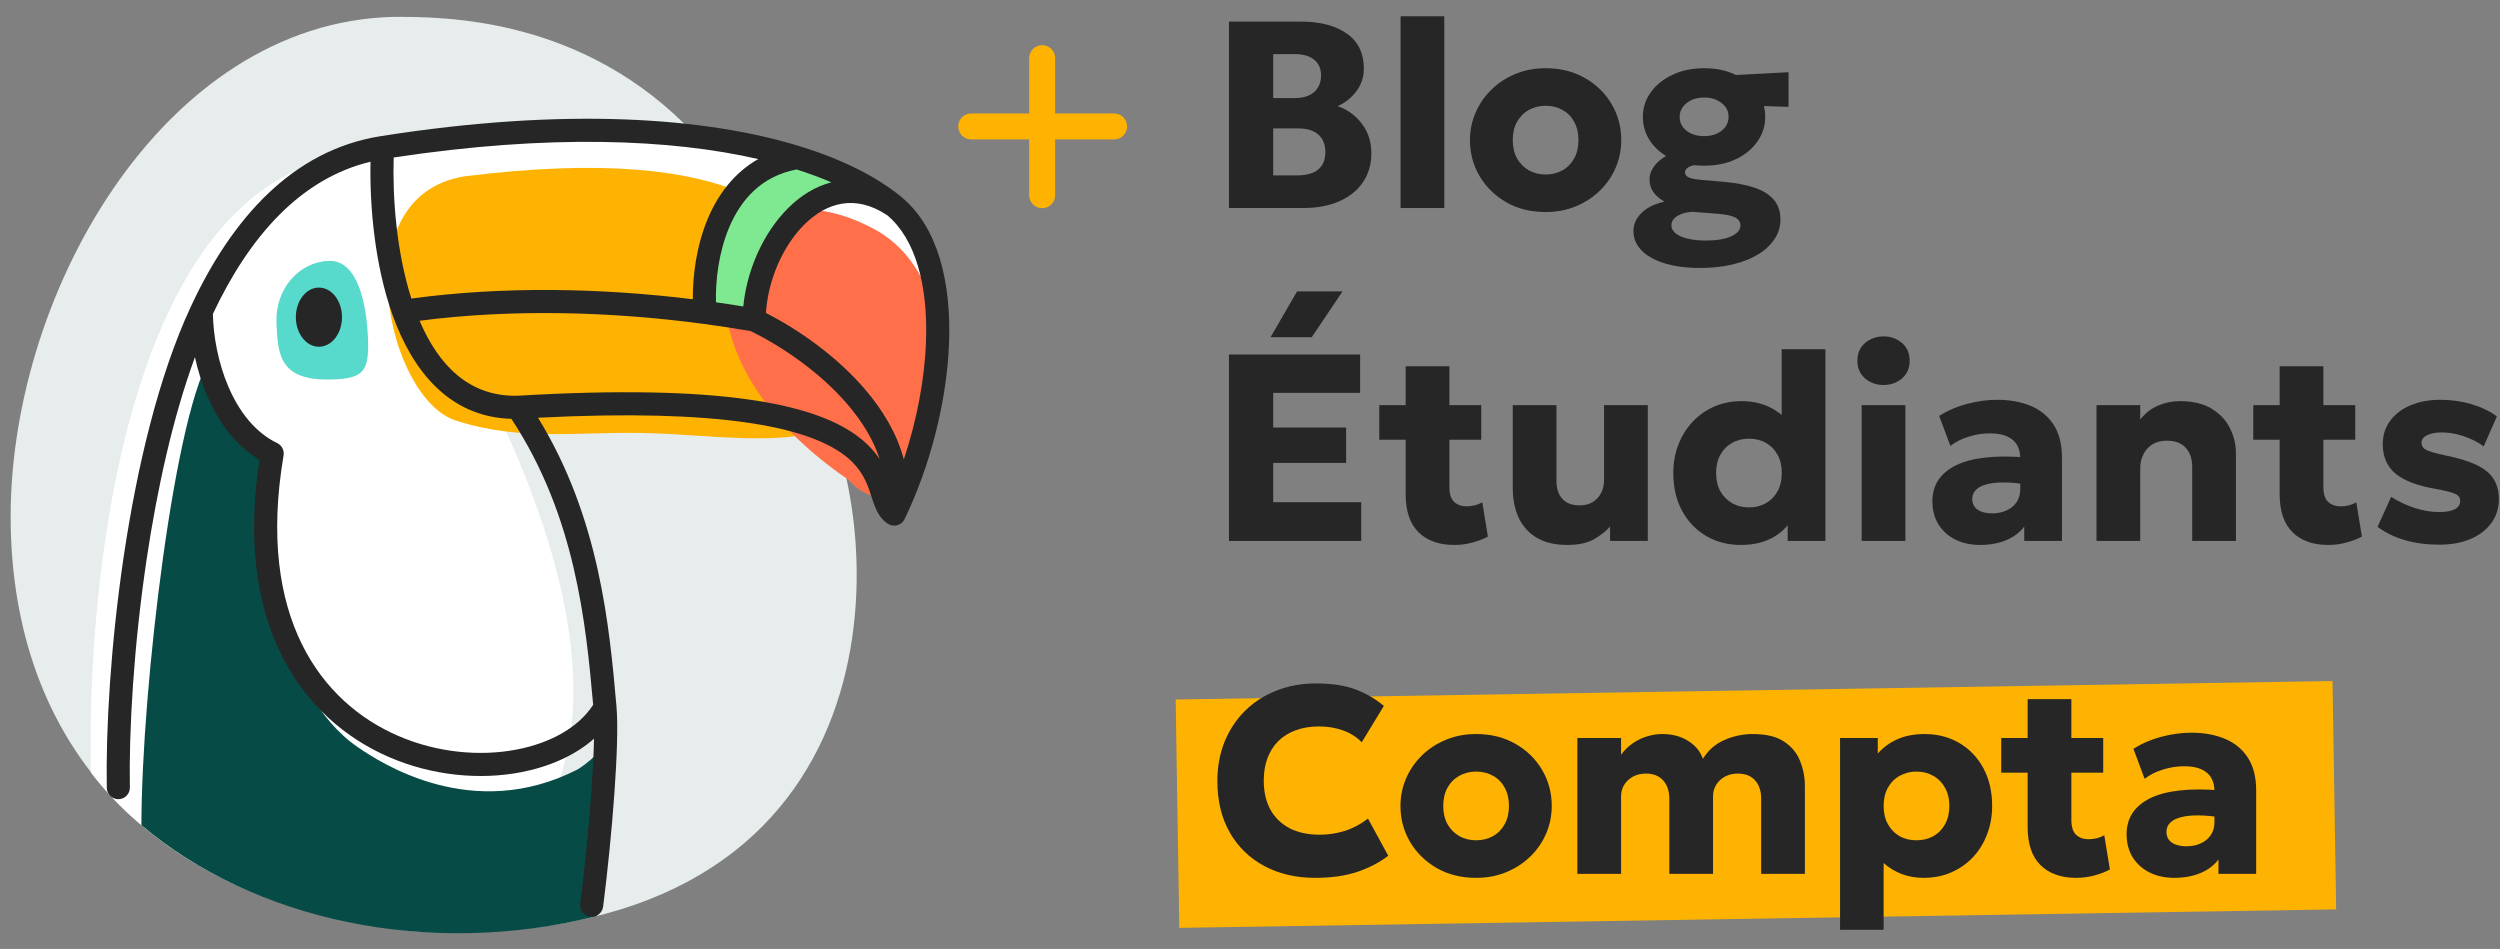 <svg width="137" height="52" viewBox="0 0 137 52" fill="none" xmlns="http://www.w3.org/2000/svg">
<rect x="0" y="0" width="137" height="52" fill="#808080" stroke="none"/>
<path d="M0.588 28.897C0.855 41.397 8.897 49.608 22.657 51.031C48.794 52.297 48.913 30.904 45.236 22.601C40.28 11.411 42.151 14.613 38.079 7.377C32.024 0.923 24.361 0.925 21.66 0.925L21.597 0.925C8.86 1.197 0.321 16.398 0.588 28.897Z" fill="#E6EDEC"/>
<path d="M19.099 8.524C6.92 10.169 4.732 31.695 4.982 42.332C14.433 54.867 41.993 53.404 27.086 22.245C31.536 21.842 32.424 22.245 43.14 23.154C45.386 23.66 47.898 26.397 48.636 27.701C49.427 26.041 54.686 16.709 48.636 11.331C41.4 6.468 34.322 6.468 19.099 8.524Z" fill="white"/>
<path d="M45.926 22.899C44.497 24.623 39.473 23.881 35.904 23.747C31.817 23.594 28.663 24.247 24.951 23.036C21.239 21.825 18.729 10.748 25.451 9.664C40.678 7.757 44.422 12.126 45.297 15.555C46.199 19.091 45.926 22.899 45.926 22.899Z" fill="#FEB302"/>
<path d="M46.484 26.284C35.347 18.685 39.558 8.089 47.893 12.547C54.714 16.194 50.91 31.071 46.484 26.284Z" fill="#FF704A"/>
<path d="M41.242 17.539L38.514 17.065C38.166 11.466 41.347 9.064 42.982 8.563C43.522 8.788 44.919 9.457 46.185 10.343C43.464 10.185 41.756 15.075 41.242 17.539Z" fill="#7FE992"/>
<path d="M31.633 42.174C25.899 45.1 20.877 41.816 19.612 40.948C15.223 37.94 14.076 29.798 14.828 25.329L14.809 25.315C13.492 24.248 11.664 22.767 11.664 19.398C9.608 22.127 7.75 37.785 7.75 45.219C13.879 50.399 23.408 52.534 32.7 50.201C33.452 45.891 33.017 42.925 33.017 40.948C33.017 40.948 32.659 41.388 32.384 41.621C31.87 42.056 31.633 42.174 31.633 42.174Z" fill="#074B46"/>
<path fill-rule="evenodd" clip-rule="evenodd" d="M21.575 8.631C21.506 10.821 21.723 13.795 22.543 16.361C27.549 15.679 32.914 15.778 37.967 16.398C37.957 15.121 38.158 13.476 38.792 11.972C39.336 10.684 40.211 9.475 41.552 8.717C36.793 7.626 30.134 7.333 21.575 8.631ZM43.652 9.286C41.735 9.655 40.606 10.928 39.958 12.464C39.375 13.848 39.205 15.404 39.235 16.566C39.738 16.637 40.237 16.713 40.733 16.794C40.918 14.829 41.819 12.773 43.176 11.417C43.847 10.746 44.652 10.225 45.559 9.992C44.977 9.741 44.342 9.505 43.652 9.286ZM48.622 11.796C47.719 11.198 46.893 11.045 46.164 11.158C45.416 11.274 44.703 11.68 44.07 12.312C42.88 13.501 42.079 15.394 41.974 17.15C43.782 18.074 45.846 19.522 47.394 21.324C48.365 22.456 49.156 23.757 49.53 25.174C50.231 23.07 50.672 20.807 50.745 18.707C50.853 15.637 50.175 13.1 48.622 11.796ZM48.207 25.159C47.866 24.101 47.241 23.089 46.434 22.148C44.94 20.409 42.889 19.001 41.134 18.144C40.285 17.997 39.422 17.865 38.548 17.748C33.459 17.068 28.033 16.922 22.994 17.578C24.048 20.052 25.73 21.733 28.335 21.688C33.986 21.352 38.027 21.476 40.937 21.88C43.845 22.283 45.667 22.971 46.843 23.794C47.47 24.233 47.899 24.7 48.207 25.159ZM28.022 22.952C24.561 22.851 22.581 20.243 21.517 17.275C20.528 14.515 20.254 11.27 20.304 8.862C16.482 9.781 13.681 12.929 11.668 17.2C11.688 18.397 11.948 19.86 12.51 21.178C13.096 22.551 13.98 23.699 15.19 24.281C15.444 24.403 15.587 24.679 15.54 24.957C14.782 29.42 15.316 32.807 16.54 35.293C17.763 37.776 19.697 39.409 21.829 40.33C23.97 41.254 26.303 41.458 28.294 41.079C30.213 40.714 31.73 39.827 32.505 38.623C32.109 34.183 31.538 28.269 28.022 22.952ZM32.553 40.48C31.5 41.408 30.078 42.027 28.531 42.322C26.295 42.748 23.703 42.518 21.328 41.492C18.944 40.462 16.772 38.629 15.405 35.852C14.083 33.167 13.536 29.646 14.219 25.195C12.868 24.393 11.942 23.071 11.346 21.675C11.055 20.991 10.836 20.276 10.683 19.573C9.475 22.868 8.612 26.79 8.036 30.646C7.325 35.416 7.061 40.034 7.117 43.151C7.123 43.501 6.845 43.789 6.496 43.795C6.147 43.801 5.858 43.523 5.852 43.174C5.795 39.98 6.064 35.291 6.785 30.459C7.505 25.634 8.682 20.618 10.461 16.795C12.682 12.021 16.001 8.228 20.867 7.461C31.053 5.854 38.74 6.437 43.881 8.031C46.25 8.766 48.1 9.723 49.404 10.801C51.443 12.486 52.122 15.554 52.01 18.751C51.896 21.985 50.971 25.547 49.571 28.448C49.491 28.612 49.345 28.734 49.169 28.783C48.993 28.831 48.805 28.802 48.653 28.701C48.277 28.454 48.082 28.093 47.953 27.776C47.888 27.616 47.832 27.447 47.78 27.288C47.773 27.265 47.765 27.242 47.758 27.22C47.712 27.079 47.668 26.943 47.616 26.801C47.39 26.173 47.042 25.478 46.118 24.831C45.169 24.167 43.566 23.522 40.763 23.133C38.148 22.771 34.526 22.635 29.484 22.892C32.865 28.387 33.396 34.366 33.776 38.633L33.783 38.717C33.873 39.726 33.809 41.513 33.667 43.496C33.525 45.494 33.299 47.739 33.051 49.688C33.007 50.034 32.691 50.279 32.344 50.235C31.997 50.191 31.752 49.875 31.796 49.528C32.041 47.602 32.264 45.38 32.405 43.406C32.483 42.313 32.535 41.31 32.553 40.48Z" fill="#262626"/>
<path d="M20.166 18.568C20.235 20.362 19.902 20.73 18.256 20.793C15.302 20.907 15.22 19.453 15.15 17.659C15.082 15.864 16.36 14.358 18.006 14.295C19.653 14.232 20.097 16.773 20.166 18.568Z" fill="#57D9CC"/>
<ellipse cx="17.477" cy="17.381" rx="1.265" ry="1.621" fill="#262626"/>
<path fill-rule="evenodd" clip-rule="evenodd" d="M127.822 37.321L64.426 38.333L64.626 50.847L128.022 49.834L127.822 37.321Z" fill="#FEB302"/>
<path d="M67.347 11.4V1.184H71.306C72.349 1.184 73.181 1.403 73.805 1.841C74.428 2.274 74.74 2.919 74.74 3.775C74.74 4.086 74.676 4.373 74.55 4.636C74.423 4.899 74.25 5.132 74.031 5.336C73.817 5.536 73.576 5.696 73.308 5.818C73.858 6.013 74.301 6.336 74.637 6.789C74.978 7.241 75.149 7.779 75.149 8.401C75.149 9.009 74.995 9.537 74.689 9.985C74.387 10.432 73.956 10.78 73.396 11.028C72.836 11.277 72.171 11.4 71.401 11.4H67.347ZM69.772 9.613H71.051C71.577 9.613 71.971 9.506 72.234 9.292C72.497 9.078 72.629 8.756 72.629 8.328C72.629 7.92 72.502 7.603 72.249 7.38C72 7.151 71.628 7.037 71.131 7.037H69.772V9.613ZM69.772 5.373H70.978C71.27 5.373 71.521 5.324 71.73 5.227C71.944 5.13 72.108 4.989 72.219 4.804C72.336 4.619 72.395 4.397 72.395 4.14C72.395 3.765 72.268 3.476 72.015 3.271C71.767 3.067 71.409 2.965 70.941 2.965H69.772V5.373Z" fill="#262626"/>
<path d="M76.751 11.4V0.892H79.147V11.4H76.751Z" fill="#262626"/>
<path d="M84.703 11.619C83.89 11.619 83.172 11.442 82.548 11.087C81.925 10.727 81.436 10.248 81.08 9.649C80.73 9.051 80.554 8.394 80.554 7.679C80.554 7.158 80.654 6.662 80.854 6.19C81.058 5.713 81.346 5.293 81.716 4.928C82.086 4.558 82.524 4.269 83.031 4.059C83.537 3.845 84.095 3.738 84.703 3.738C85.517 3.738 86.235 3.918 86.858 4.278C87.482 4.633 87.969 5.11 88.319 5.709C88.67 6.307 88.845 6.964 88.845 7.679C88.845 8.199 88.745 8.698 88.546 9.175C88.346 9.647 88.061 10.065 87.691 10.43C87.321 10.795 86.883 11.084 86.376 11.298C85.87 11.512 85.312 11.619 84.703 11.619ZM84.703 9.562C85.044 9.562 85.351 9.486 85.624 9.335C85.897 9.18 86.111 8.961 86.267 8.679C86.422 8.396 86.5 8.063 86.5 7.679C86.5 7.29 86.422 6.956 86.267 6.679C86.116 6.397 85.904 6.18 85.631 6.03C85.358 5.874 85.049 5.796 84.703 5.796C84.358 5.796 84.048 5.874 83.776 6.03C83.503 6.18 83.289 6.397 83.133 6.679C82.977 6.956 82.899 7.29 82.899 7.679C82.899 8.063 82.977 8.396 83.133 8.679C83.293 8.961 83.51 9.18 83.783 9.335C84.056 9.486 84.362 9.562 84.703 9.562Z" fill="#262626"/>
<path d="M93.148 14.684C92.593 14.684 92.092 14.636 91.644 14.538C91.201 14.446 90.818 14.31 90.497 14.13C90.18 13.955 89.937 13.741 89.766 13.488C89.596 13.239 89.511 12.96 89.511 12.648C89.511 12.405 89.579 12.177 89.715 11.962C89.852 11.748 90.046 11.561 90.299 11.4C90.553 11.245 90.857 11.128 91.213 11.05C90.935 10.89 90.728 10.71 90.592 10.51C90.46 10.311 90.394 10.085 90.394 9.832C90.394 9.603 90.463 9.386 90.599 9.182C90.735 8.973 90.925 8.788 91.169 8.628C91.412 8.462 91.697 8.333 92.023 8.241C92.35 8.143 92.705 8.097 93.09 8.102L93.521 9C93.248 9 93.024 9.017 92.849 9.051C92.674 9.085 92.545 9.138 92.462 9.211C92.379 9.279 92.338 9.357 92.338 9.445C92.338 9.562 92.406 9.654 92.542 9.722C92.683 9.785 92.924 9.832 93.265 9.861L94.536 9.97C95.155 10.029 95.691 10.133 96.143 10.284C96.596 10.435 96.947 10.651 97.195 10.934C97.444 11.216 97.568 11.581 97.568 12.028C97.568 12.412 97.463 12.765 97.254 13.086C97.044 13.412 96.745 13.694 96.355 13.933C95.971 14.171 95.505 14.356 94.96 14.487C94.419 14.619 93.816 14.684 93.148 14.684ZM93.499 13.181C94.079 13.181 94.536 13.103 94.872 12.948C95.208 12.797 95.376 12.6 95.376 12.357C95.376 12.162 95.277 12.014 95.077 11.911C94.877 11.814 94.561 11.748 94.127 11.714L92.71 11.605C92.472 11.629 92.267 11.675 92.097 11.743C91.931 11.816 91.804 11.904 91.717 12.006C91.634 12.108 91.593 12.223 91.593 12.349C91.593 12.515 91.67 12.661 91.826 12.787C91.982 12.914 92.201 13.011 92.484 13.079C92.771 13.147 93.109 13.181 93.499 13.181ZM93.389 9.08C92.727 9.08 92.143 8.963 91.636 8.73C91.135 8.491 90.74 8.17 90.453 7.766C90.171 7.363 90.029 6.908 90.029 6.402C90.029 5.91 90.173 5.463 90.46 5.059C90.752 4.655 91.152 4.334 91.658 4.096C92.165 3.857 92.742 3.738 93.389 3.738C94.032 3.738 94.605 3.857 95.106 4.096C95.613 4.329 96.01 4.648 96.297 5.052C96.589 5.451 96.735 5.901 96.735 6.402C96.735 6.898 96.591 7.35 96.304 7.759C96.022 8.163 95.63 8.484 95.128 8.722C94.626 8.961 94.047 9.08 93.389 9.08ZM93.389 7.46C93.643 7.46 93.869 7.416 94.069 7.329C94.273 7.236 94.434 7.112 94.551 6.956C94.668 6.796 94.726 6.611 94.726 6.402C94.726 6.09 94.597 5.838 94.339 5.643C94.086 5.443 93.769 5.344 93.389 5.344C93.131 5.344 92.9 5.39 92.695 5.482C92.496 5.575 92.338 5.701 92.221 5.862C92.104 6.018 92.045 6.198 92.045 6.402C92.045 6.713 92.172 6.969 92.425 7.168C92.683 7.363 93.005 7.46 93.389 7.46ZM94.507 5.745L93.601 4.191L98.013 3.957V5.855L94.507 5.745Z" fill="#262626"/>
<path d="M67.347 29.644V19.428H74.535V21.529H69.772V23.427H73.768V25.368H69.772V27.52H74.594V29.644H67.347ZM69.626 18.479L71.08 15.969H73.571L71.883 18.479H69.626Z" fill="#262626"/>
<path d="M79.689 29.863C78.861 29.863 78.211 29.632 77.739 29.17C77.266 28.703 77.03 28.007 77.03 27.082V20.07H79.426V22.201H81.172V24.098H79.426V26.667C79.426 27.066 79.514 27.345 79.689 27.506C79.864 27.666 80.091 27.747 80.368 27.747C80.519 27.747 80.668 27.73 80.814 27.695C80.965 27.657 81.104 27.601 81.23 27.528L81.537 29.403C81.308 29.53 81.033 29.637 80.712 29.724C80.39 29.817 80.049 29.863 79.689 29.863ZM75.584 24.098V22.201H77.249V24.098H75.584Z" fill="#262626"/>
<path d="M85.894 29.863C85.217 29.863 84.657 29.732 84.214 29.469C83.771 29.201 83.44 28.834 83.22 28.367C83.006 27.895 82.899 27.348 82.899 26.725V22.201H85.295V26.367C85.295 26.776 85.402 27.099 85.616 27.338C85.836 27.576 86.152 27.695 86.566 27.695C86.834 27.695 87.068 27.637 87.267 27.52C87.472 27.399 87.628 27.233 87.735 27.024C87.847 26.815 87.903 26.572 87.903 26.294V22.201H90.299V29.644H88.232V28.856C87.993 29.123 87.691 29.359 87.326 29.564C86.96 29.763 86.483 29.863 85.894 29.863Z" fill="#262626"/>
<path d="M95.4 29.863C94.694 29.863 94.061 29.7 93.501 29.374C92.941 29.043 92.501 28.583 92.179 27.995C91.858 27.401 91.697 26.71 91.697 25.922C91.697 25.363 91.79 24.845 91.975 24.368C92.16 23.891 92.418 23.475 92.749 23.12C93.085 22.76 93.482 22.48 93.939 22.281C94.397 22.081 94.899 21.982 95.444 21.982C96.014 21.982 96.528 22.094 96.986 22.317C97.443 22.541 97.843 22.874 98.184 23.317L97.636 23.864V19.136H100.032V29.644H97.965V27.71L98.293 28.25C98.079 28.727 97.721 29.116 97.219 29.418C96.718 29.714 96.112 29.863 95.4 29.863ZM95.846 27.805C96.187 27.805 96.494 27.73 96.766 27.579C97.039 27.423 97.254 27.204 97.409 26.922C97.565 26.64 97.643 26.307 97.643 25.922C97.643 25.533 97.565 25.2 97.409 24.922C97.258 24.64 97.046 24.424 96.774 24.273C96.501 24.117 96.192 24.04 95.846 24.04C95.5 24.04 95.191 24.117 94.918 24.273C94.646 24.424 94.431 24.64 94.275 24.922C94.12 25.2 94.042 25.533 94.042 25.922C94.042 26.307 94.12 26.64 94.275 26.922C94.436 27.204 94.653 27.423 94.926 27.579C95.198 27.73 95.505 27.805 95.846 27.805Z" fill="#262626"/>
<path d="M102.019 29.644V22.201H104.415V29.644H102.019ZM103.217 21.099C102.832 21.099 102.496 20.98 102.209 20.741C101.926 20.498 101.785 20.174 101.785 19.771C101.785 19.357 101.926 19.031 102.209 18.793C102.496 18.554 102.832 18.435 103.217 18.435C103.607 18.435 103.943 18.554 104.225 18.793C104.507 19.031 104.649 19.357 104.649 19.771C104.649 20.174 104.507 20.498 104.225 20.741C103.943 20.98 103.607 21.099 103.217 21.099Z" fill="#262626"/>
<path d="M108.51 29.863C108.013 29.863 107.567 29.768 107.173 29.578C106.779 29.384 106.467 29.109 106.238 28.754C106.009 28.394 105.895 27.963 105.895 27.462C105.895 27.034 105.999 26.654 106.209 26.324C106.423 25.993 106.744 25.72 107.173 25.506C107.602 25.292 108.14 25.149 108.787 25.076C109.44 24.998 110.202 24.998 111.074 25.076L111.096 26.564C110.633 26.482 110.214 26.44 109.839 26.44C109.469 26.436 109.153 26.467 108.89 26.535C108.632 26.599 108.432 26.698 108.291 26.834C108.149 26.971 108.079 27.139 108.079 27.338C108.079 27.596 108.176 27.793 108.371 27.929C108.571 28.065 108.836 28.133 109.167 28.133C109.455 28.133 109.713 28.082 109.942 27.98C110.175 27.878 110.36 27.73 110.497 27.535C110.638 27.335 110.709 27.092 110.709 26.805V25.105C110.709 24.837 110.653 24.601 110.541 24.397C110.429 24.193 110.251 24.035 110.007 23.923C109.769 23.806 109.45 23.748 109.05 23.748C108.666 23.748 108.283 23.806 107.903 23.923C107.524 24.035 107.183 24.205 106.881 24.434L106.267 22.792C106.749 22.49 107.265 22.269 107.816 22.128C108.366 21.982 108.907 21.909 109.437 21.909C110.139 21.909 110.755 22.021 111.286 22.244C111.821 22.468 112.24 22.814 112.542 23.281C112.844 23.748 112.995 24.346 112.995 25.076V29.644H110.928V28.856C110.689 29.177 110.36 29.425 109.942 29.6C109.523 29.775 109.045 29.863 108.51 29.863Z" fill="#262626"/>
<path d="M114.888 29.644V22.201H117.284V22.989C117.562 22.638 117.89 22.383 118.27 22.223C118.65 22.062 119.049 21.982 119.468 21.982C120.169 21.982 120.747 22.12 121.199 22.398C121.652 22.67 121.986 23.025 122.2 23.463C122.419 23.896 122.529 24.356 122.529 24.842V29.644H120.133V25.594C120.133 25.146 120.014 24.794 119.775 24.536C119.541 24.278 119.195 24.149 118.738 24.149C118.446 24.149 118.19 24.212 117.971 24.339C117.756 24.465 117.588 24.645 117.467 24.879C117.345 25.107 117.284 25.37 117.284 25.667V29.644H114.888Z" fill="#262626"/>
<path d="M127.584 29.863C126.756 29.863 126.106 29.632 125.634 29.17C125.162 28.703 124.925 28.007 124.925 27.082V20.07H127.321V22.201H129.067V24.098H127.321V26.667C127.321 27.066 127.409 27.345 127.584 27.506C127.76 27.666 127.986 27.747 128.264 27.747C128.415 27.747 128.563 27.73 128.709 27.695C128.86 27.657 128.999 27.601 129.126 27.528L129.432 29.403C129.204 29.53 128.928 29.637 128.607 29.724C128.286 29.817 127.945 29.863 127.584 29.863ZM123.479 24.098V22.201H125.145V24.098H123.479Z" fill="#262626"/>
<path d="M133.665 29.848C132.974 29.848 132.341 29.763 131.766 29.593C131.196 29.422 130.704 29.182 130.29 28.87L131.035 27.229C131.44 27.486 131.873 27.691 132.336 27.841C132.798 27.987 133.237 28.06 133.651 28.06C134.03 28.06 134.32 28.009 134.52 27.907C134.72 27.8 134.819 27.647 134.819 27.447C134.819 27.272 134.727 27.143 134.542 27.061C134.362 26.978 134.006 26.888 133.475 26.791C132.472 26.62 131.737 26.341 131.269 25.951C130.807 25.557 130.575 25.02 130.575 24.339C130.575 23.852 130.709 23.427 130.977 23.062C131.245 22.697 131.615 22.415 132.087 22.215C132.565 22.011 133.112 21.909 133.731 21.909C134.335 21.909 134.905 21.989 135.44 22.149C135.981 22.31 136.443 22.534 136.828 22.821L136.105 24.463C135.905 24.312 135.674 24.178 135.411 24.061C135.153 23.945 134.885 23.855 134.608 23.791C134.33 23.728 134.06 23.697 133.797 23.697C133.47 23.697 133.205 23.748 133 23.85C132.801 23.947 132.701 24.083 132.701 24.258C132.701 24.438 132.789 24.572 132.964 24.66C133.139 24.747 133.49 24.847 134.016 24.959C135.077 25.173 135.83 25.462 136.273 25.827C136.716 26.187 136.938 26.693 136.938 27.345C136.938 27.851 136.799 28.291 136.521 28.666C136.249 29.041 135.866 29.332 135.375 29.542C134.888 29.746 134.318 29.848 133.665 29.848Z" fill="#262626"/>
<path d="M72.081 48.106C71.024 48.106 70.091 47.89 69.283 47.457C68.475 47.024 67.844 46.411 67.391 45.618C66.938 44.825 66.712 43.888 66.712 42.808C66.712 42.02 66.843 41.3 67.106 40.648C67.374 39.992 67.749 39.425 68.231 38.948C68.718 38.471 69.29 38.104 69.948 37.846C70.61 37.583 71.333 37.452 72.117 37.452C72.969 37.452 73.685 37.559 74.265 37.773C74.844 37.987 75.368 38.291 75.835 38.685L74.623 40.678C74.34 40.386 73.999 40.169 73.6 40.028C73.201 39.882 72.76 39.809 72.278 39.809C71.801 39.809 71.375 39.88 71 40.021C70.629 40.157 70.313 40.354 70.05 40.612C69.792 40.87 69.595 41.181 69.458 41.546C69.322 41.911 69.254 42.319 69.254 42.772C69.254 43.395 69.376 43.927 69.619 44.37C69.867 44.813 70.22 45.153 70.678 45.392C71.136 45.625 71.684 45.742 72.322 45.742C72.78 45.742 73.233 45.674 73.68 45.538C74.133 45.396 74.562 45.17 74.966 44.859L76.076 46.895C75.604 47.26 75.039 47.554 74.382 47.778C73.724 47.997 72.957 48.106 72.081 48.106Z" fill="#262626"/>
<path d="M80.894 48.106C80.081 48.106 79.362 47.929 78.739 47.574C78.116 47.214 77.626 46.734 77.271 46.136C76.92 45.538 76.745 44.881 76.745 44.166C76.745 43.645 76.845 43.149 77.044 42.677C77.249 42.2 77.536 41.779 77.906 41.414C78.276 41.045 78.715 40.755 79.221 40.546C79.728 40.332 80.285 40.225 80.894 40.225C81.707 40.225 82.425 40.405 83.049 40.765C83.672 41.12 84.159 41.597 84.51 42.195C84.861 42.794 85.036 43.45 85.036 44.166C85.036 44.686 84.936 45.185 84.736 45.662C84.537 46.133 84.252 46.552 83.882 46.917C83.511 47.282 83.073 47.571 82.567 47.785C82.06 47.999 81.503 48.106 80.894 48.106ZM80.894 46.048C81.235 46.048 81.542 45.973 81.814 45.822C82.087 45.666 82.301 45.447 82.457 45.165C82.613 44.883 82.691 44.55 82.691 44.166C82.691 43.776 82.613 43.443 82.457 43.166C82.306 42.884 82.094 42.667 81.822 42.516C81.549 42.361 81.24 42.283 80.894 42.283C80.548 42.283 80.239 42.361 79.966 42.516C79.694 42.667 79.479 42.884 79.323 43.166C79.168 43.443 79.09 43.776 79.09 44.166C79.09 44.55 79.168 44.883 79.323 45.165C79.484 45.447 79.701 45.666 79.974 45.822C80.246 45.973 80.553 46.048 80.894 46.048Z" fill="#262626"/>
<path d="M86.439 47.887V40.444H88.835V41.363C89.015 41.111 89.227 40.901 89.471 40.736C89.714 40.566 89.975 40.439 90.252 40.356C90.53 40.269 90.81 40.225 91.092 40.225C91.638 40.225 92.108 40.349 92.502 40.597C92.901 40.84 93.174 41.169 93.32 41.582C93.612 41.111 94.004 40.767 94.496 40.553C94.988 40.334 95.512 40.225 96.067 40.225C96.788 40.225 97.355 40.364 97.769 40.641C98.183 40.913 98.475 41.269 98.645 41.706C98.821 42.139 98.908 42.599 98.908 43.086V47.887H96.512V43.772C96.512 43.353 96.403 43.02 96.184 42.772C95.965 42.519 95.646 42.392 95.227 42.392C94.964 42.392 94.73 42.448 94.525 42.56C94.321 42.672 94.16 42.823 94.043 43.013C93.931 43.197 93.875 43.407 93.875 43.64V47.887H91.479V43.772C91.479 43.353 91.367 43.02 91.143 42.772C90.924 42.519 90.608 42.392 90.194 42.392C89.926 42.392 89.69 42.448 89.485 42.56C89.281 42.672 89.12 42.823 89.003 43.013C88.891 43.197 88.835 43.407 88.835 43.64V47.887H86.439Z" fill="#262626"/>
<path d="M100.835 50.952V40.444H102.902V41.298C103.18 40.972 103.533 40.712 103.961 40.517C104.395 40.322 104.896 40.225 105.466 40.225C106.177 40.225 106.81 40.388 107.365 40.714C107.925 41.04 108.366 41.5 108.687 42.093C109.009 42.687 109.17 43.377 109.17 44.166C109.17 44.72 109.077 45.238 108.892 45.72C108.712 46.197 108.454 46.615 108.118 46.975C107.782 47.33 107.385 47.608 106.927 47.807C106.474 48.007 105.972 48.106 105.422 48.106C104.984 48.106 104.58 48.036 104.21 47.895C103.844 47.754 103.516 47.554 103.223 47.296V50.952H100.835ZM105.02 46.048C105.366 46.048 105.675 45.973 105.948 45.822C106.221 45.666 106.435 45.447 106.591 45.165C106.747 44.883 106.825 44.55 106.825 44.166C106.825 43.776 106.744 43.443 106.584 43.166C106.428 42.884 106.214 42.667 105.941 42.516C105.673 42.361 105.366 42.283 105.02 42.283C104.68 42.283 104.373 42.361 104.1 42.516C103.827 42.667 103.613 42.884 103.457 43.166C103.301 43.443 103.223 43.776 103.223 44.166C103.223 44.55 103.301 44.883 103.457 45.165C103.613 45.447 103.825 45.666 104.093 45.822C104.365 45.973 104.675 46.048 105.02 46.048Z" fill="#262626"/>
<path d="M113.774 48.106C112.946 48.106 112.296 47.875 111.823 47.413C111.351 46.946 111.115 46.25 111.115 45.326V38.313H113.511V40.444H115.256V42.341H113.511V44.91C113.511 45.309 113.598 45.589 113.774 45.749C113.949 45.91 114.175 45.99 114.453 45.99C114.604 45.99 114.752 45.973 114.899 45.939C115.05 45.9 115.188 45.844 115.315 45.771L115.622 47.647C115.393 47.773 115.118 47.88 114.796 47.968C114.475 48.06 114.134 48.106 113.774 48.106ZM109.668 42.341V40.444H111.334V42.341H109.668Z" fill="#262626"/>
<path d="M119.153 48.106C118.656 48.106 118.211 48.011 117.816 47.822C117.422 47.627 117.11 47.352 116.881 46.997C116.652 46.637 116.538 46.206 116.538 45.705C116.538 45.277 116.643 44.898 116.852 44.567C117.066 44.236 117.388 43.964 117.816 43.75C118.245 43.536 118.783 43.392 119.431 43.319C120.083 43.241 120.845 43.241 121.717 43.319L121.739 44.808C121.276 44.725 120.858 44.684 120.483 44.684C120.113 44.679 119.796 44.711 119.533 44.779C119.275 44.842 119.075 44.942 118.934 45.078C118.793 45.214 118.722 45.382 118.722 45.581C118.722 45.839 118.82 46.036 119.014 46.172C119.214 46.309 119.479 46.377 119.811 46.377C120.098 46.377 120.356 46.326 120.585 46.224C120.819 46.121 121.004 45.973 121.14 45.778C121.281 45.579 121.352 45.336 121.352 45.049V43.348C121.352 43.081 121.296 42.845 121.184 42.641C121.072 42.436 120.894 42.278 120.651 42.166C120.412 42.049 120.093 41.991 119.694 41.991C119.309 41.991 118.927 42.049 118.547 42.166C118.167 42.278 117.826 42.448 117.524 42.677L116.911 41.035C117.393 40.733 117.909 40.512 118.459 40.371C119.01 40.225 119.55 40.152 120.081 40.152C120.782 40.152 121.398 40.264 121.929 40.488C122.465 40.712 122.884 41.057 123.185 41.524C123.487 41.991 123.638 42.589 123.638 43.319V47.887H121.571V47.099C121.332 47.42 121.004 47.668 120.585 47.843C120.166 48.019 119.689 48.106 119.153 48.106Z" fill="#262626"/>
<path fill-rule="evenodd" clip-rule="evenodd" d="M57.111 2.474C57.504 2.474 57.822 2.793 57.822 3.186V6.217H61.052C61.445 6.217 61.764 6.535 61.764 6.929C61.764 7.322 61.445 7.64 61.052 7.64H57.822V10.699C57.822 11.092 57.504 11.41 57.111 11.41C56.718 11.41 56.399 11.092 56.399 10.699V7.64H53.223C52.83 7.64 52.511 7.322 52.511 6.929C52.511 6.535 52.83 6.217 53.223 6.217H56.399V3.186C56.399 2.793 56.718 2.474 57.111 2.474Z" fill="#FEB302"/>
</svg>
